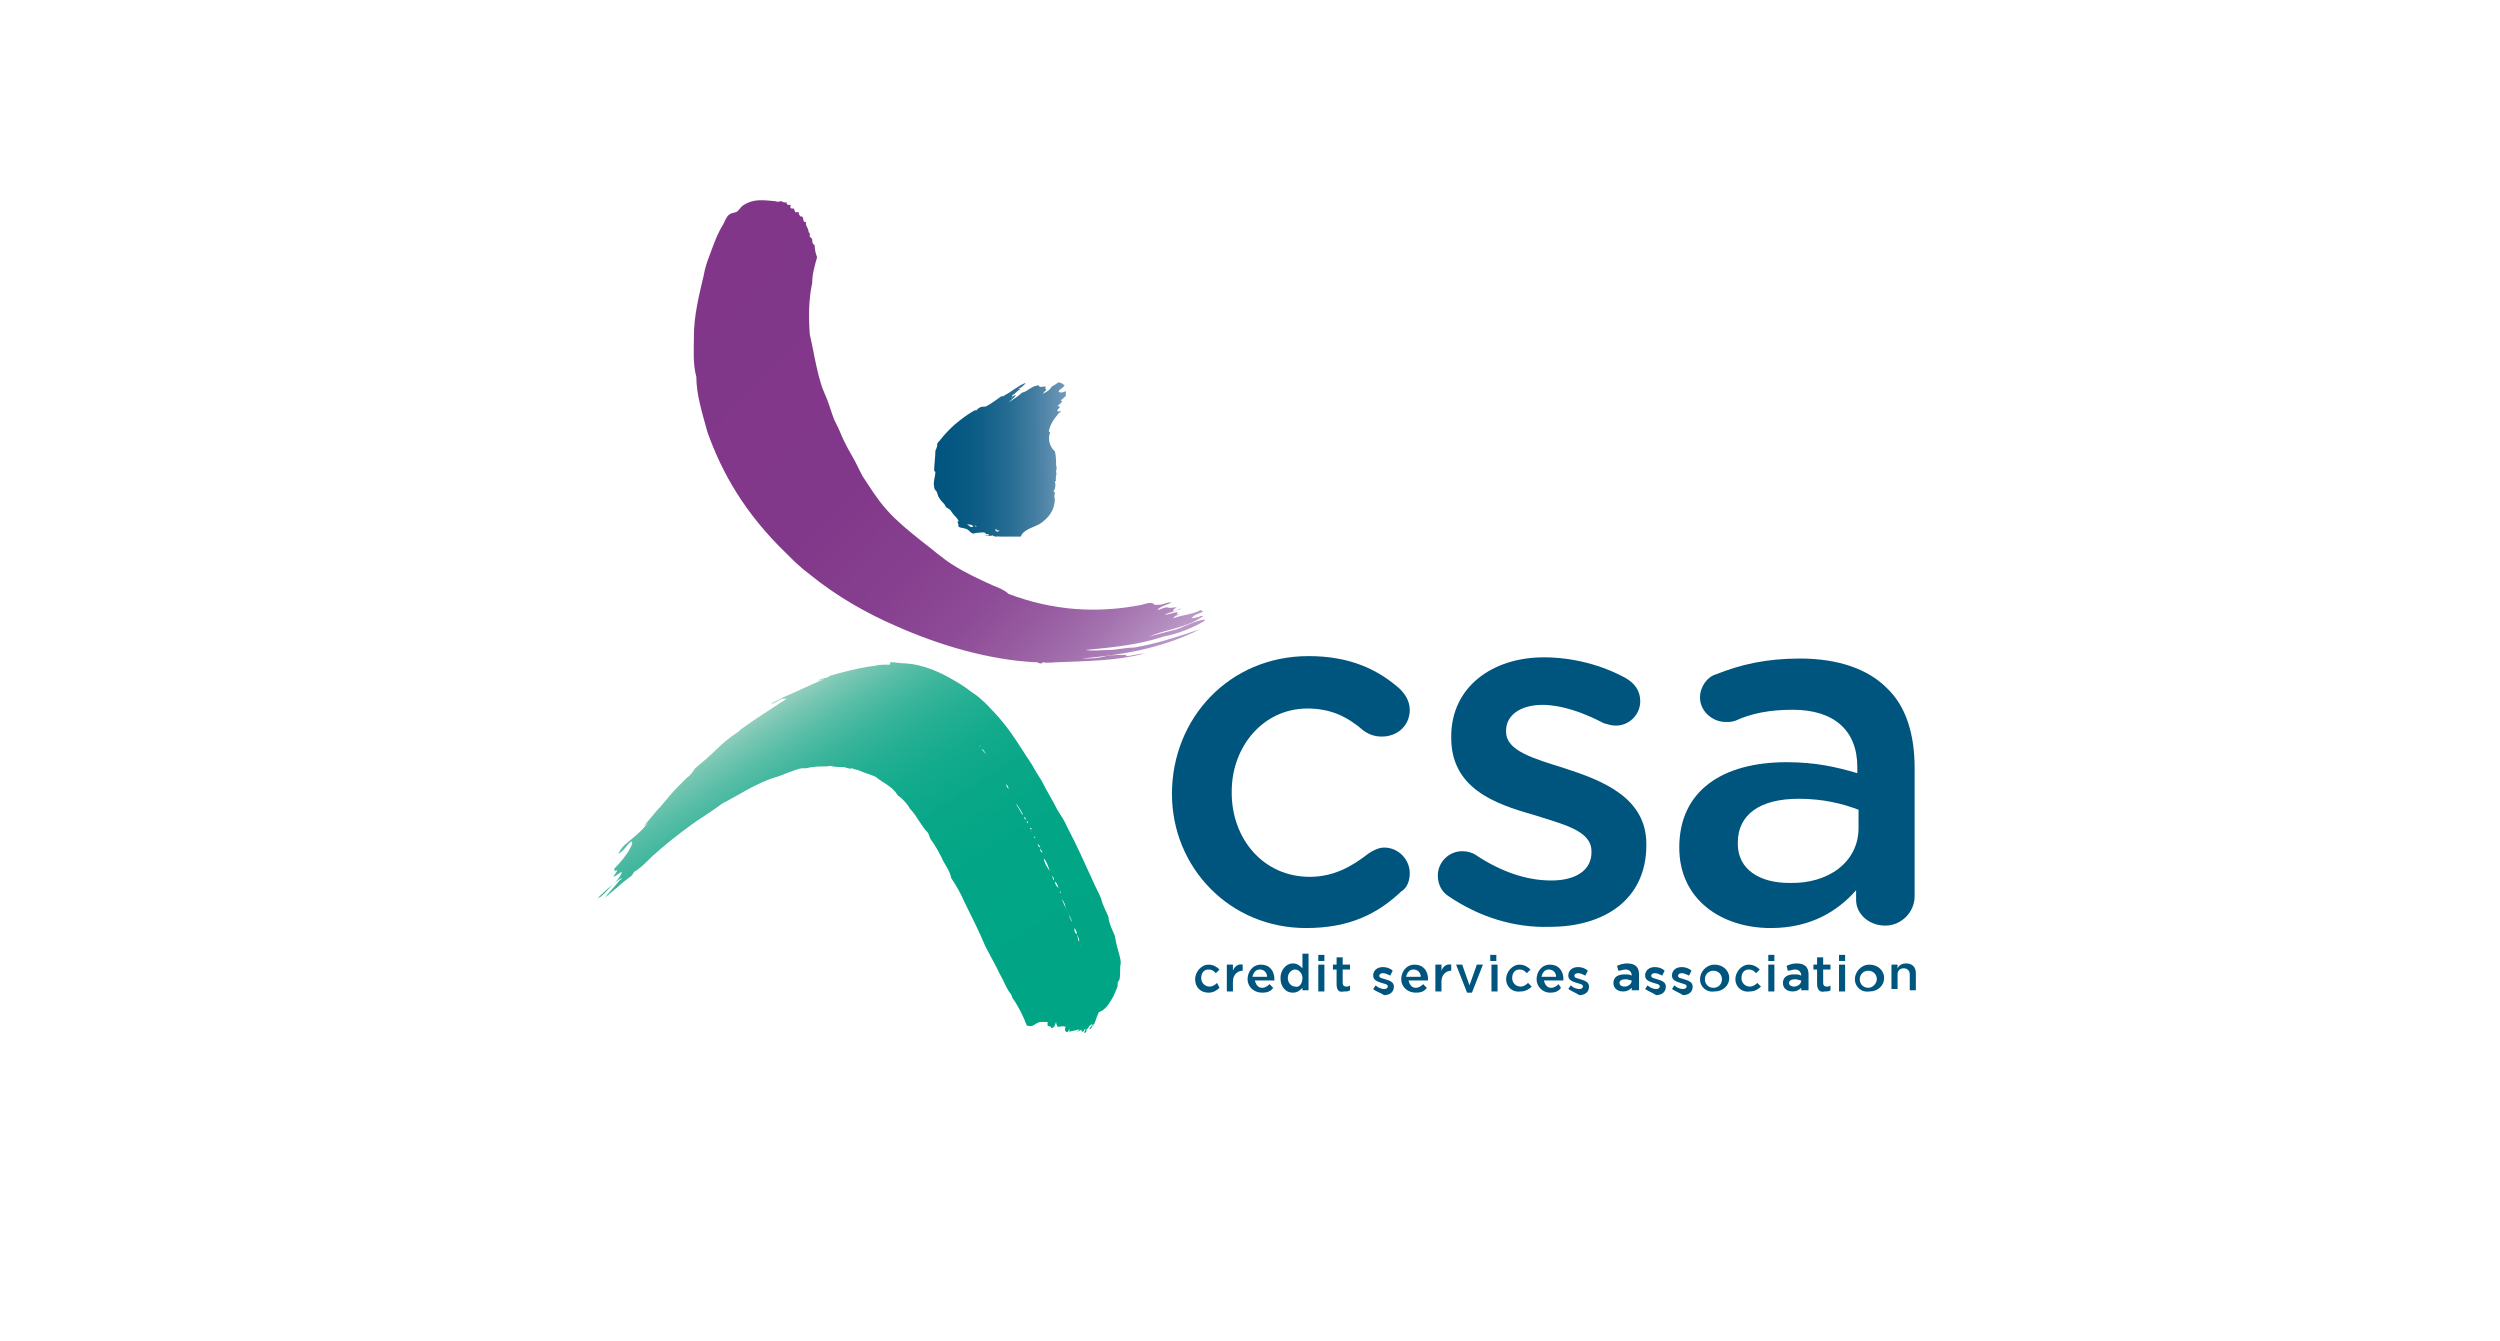 <?xml version="1.0" encoding="utf-8"?>
<!-- Generator: Adobe Illustrator 22.1.0, SVG Export Plug-In . SVG Version: 6.00 Build 0)  -->
<svg version="1.1" id="Layer_1" xmlns="http://www.w3.org/2000/svg" xmlns:xlink="http://www.w3.org/1999/xlink" x="0px" y="0px"
	 viewBox="0 0 205 110" style="enable-background:new 0 0 205 110;" xml:space="preserve">
<style type="text/css">
	.st0{fill:#00557F;}
	.st1{clip-path:url(#SVGID_2_);fill:url(#SVGID_3_);}
	.st2{clip-path:url(#SVGID_5_);fill:url(#SVGID_6_);}
	.st3{clip-path:url(#SVGID_8_);fill:url(#SVGID_9_);}
</style>
<path class="st0" d="M96.1,65.1L96.1,65.1c0-6.2,4.7-11.3,11.2-11.3c3.4,0,5.7,1.1,7.5,2.7c0.3,0.3,0.8,0.9,0.8,1.7
	c0,1.3-1,2.2-2.3,2.2c-0.6,0-1.1-0.2-1.5-0.5c-1.3-1.1-2.6-1.8-4.6-1.8c-3.6,0-6.2,3.1-6.2,6.8V65c0,3.8,2.6,6.9,6.4,6.9
	c1.9,0,3.4-0.8,4.8-1.9c0.3-0.2,0.8-0.5,1.3-0.5c1.2,0,2.1,1,2.1,2.1c0,0.6-0.2,1.2-0.7,1.5c-1.9,1.8-4.2,3-7.8,3
	C100.8,76.1,96.1,71.1,96.1,65.1"/>
<path class="st0" d="M118.8,73.5c-0.5-0.3-0.9-0.9-0.9-1.7c0-1.1,0.9-2,2-2c0.4,0,0.8,0.1,1.1,0.3c2.1,1.4,4.2,2.1,6.2,2.1
	c2.1,0,3.3-0.9,3.3-2.3v-0.1c0-1.7-2.3-2.2-4.8-3c-3.2-0.9-6.7-2.2-6.7-6.3v-0.1c0-4.1,3.4-6.5,7.6-6.5c2.3,0,4.7,0.6,6.7,1.7
	c0.7,0.4,1.2,1,1.2,1.9c0,1.1-0.9,2-2,2c-0.4,0-0.6-0.1-1-0.2c-1.7-0.9-3.5-1.5-5-1.5c-1.9,0-3,0.9-3,2.1V60c0,1.6,2.3,2.2,4.8,3
	c3.1,1,6.7,2.4,6.7,6.2v0.1c0,4.5-3.5,6.7-7.9,6.7C124.2,76.1,121.3,75.2,118.8,73.5"/>
<path class="st0" d="M137.7,69.5L137.7,69.5c0-4.7,3.6-7,8.8-7c2.4,0,4.1,0.4,5.8,0.9v-0.5c0-3-1.9-4.7-5.3-4.7
	c-1.9,0-3.4,0.3-4.7,0.9c-0.3,0.1-0.5,0.1-0.8,0.1c-1.1,0-2.1-0.9-2.1-2c0-0.9,0.6-1.7,1.3-1.9c2-0.8,4.1-1.3,6.9-1.3
	c3.2,0,5.6,0.9,7.1,2.4c1.6,1.5,2.3,3.8,2.3,6.6v10.5c0,1.3-1.1,2.4-2.4,2.4c-1.4,0-2.4-1-2.4-2.1V73c-1.5,1.7-3.7,3.1-7,3.1
	C141.2,76.1,137.7,73.8,137.7,69.5 M152.4,67.9v-1.5c-1.3-0.5-2.9-0.9-4.9-0.9c-3.2,0-5,1.3-5,3.6v0.1c0,2.1,1.8,3.2,4.2,3.2
	C149.9,72.5,152.4,70.7,152.4,67.9"/>
<g>
	<defs>
		<path id="SVGID_1_" d="M61,16.8c-0.2,0.1-0.3,0.3-0.5,0.5c-0.2,0.2-0.5,0.1-0.7,0.3c-0.2,0.1-0.4,0.6-0.5,0.8
			c-0.5,0.8-0.8,1.7-1.1,2.5c-0.2,0.5-0.4,1.1-0.5,1.7c-0.4,1.7-0.8,3.3-0.8,5c0,1.1-0.1,2.2,0.2,3.3c0,1.5,0.5,3,0.9,4.5
			c1.2,3.4,3.1,6.7,6.4,9.9c0.7,0.7,1.2,1.2,2,1.8c2.2,1.8,4.7,3.2,7,4.2c3.8,1.7,7.8,2.8,11.4,3c0,0,0,0,0.1,0c0,0,0,0,0.1,0
			c0.1,0,0.2,0.1,0.3,0.1c0.1,0,0.2,0,0.2-0.1c0.4,0.1,0.9,0,1.3,0c2.3-0.1,4.7-0.1,7-0.7c-0.5,0-1,0.2-1.5,0.2c0,0,0.1-0.1,0.1-0.1
			c-0.6,0-1.1,0-1.7,0.1C90,54,89.3,54,88.7,54c3.3-0.3,6.5-0.8,9.7-2.4c-1.8,0.6-3.6,1.2-5.4,1.5c-0.7,0-1.5,0.2-2.1,0.2
			c-0.6,0-1.2,0.1-1.9,0c2.1-0.2,4.3-0.4,6.4-1.1c1.1-0.2,2.4-0.7,3.4-1.3c-0.1,0,0-0.1,0-0.1c-0.8,0.1-1.5,0.5-2.3,0.8
			c-0.8,0.2-1.5,0.4-2.3,0.6c1.4-0.6,3.1-0.7,4.5-1.7c-0.1,0-0.3,0-0.4,0.1c-0.2,0-0.4,0.1-0.6,0.1c0.3-0.4,0.6-0.3,1-0.6
			c0,0-0.1,0-0.1,0c-0.1,0-0.1,0-0.1-0.1c-0.7,0.4-1.5,0.4-2.3,0.7c0.1-0.2,0.4-0.3,0.6-0.3c0,0-0.1,0-0.1,0c-0.1,0-0.1,0-0.2,0
			c0-0.1,0.1-0.2,0.1-0.2c-0.4,0-0.7,0.2-1.1,0.2c0.4-0.2,1-0.3,1.4-0.5c-0.2,0-0.4,0.2-0.7,0.2c0-0.2,0.2-0.2,0.3-0.3
			c-0.3,0-0.5,0.1-0.8,0c-0.3,0-0.5,0.2-0.8,0.2c0.3-0.3,0.8-0.4,1.2-0.6c-0.2,0-0.4,0-0.6,0.1c-0.3,0.1-0.5,0.1-0.8,0.1
			c-0.3-0.3-0.7-0.1-1.1,0c-3.6,0.7-7.2,0.5-10.9-0.9c-0.3-0.3-0.8-0.5-1.3-0.7c-1.1-0.5-2.2-1-3.3-1.7c-0.8-0.5-1.7-1.3-2.5-1.9
			c-1-0.8-2-1.6-2.9-2.6c-0.8-0.9-1.4-1.9-2-2.8c-0.2-0.4-0.4-0.8-0.6-1.2c-0.4-0.7-0.8-1.4-1.1-2.1c-0.2-0.5-0.4-0.9-0.6-1.3
			c-0.2-0.5-0.4-1.2-0.6-1.7c-0.2-0.5-0.4-0.9-0.5-1.3c-0.4-1.3-0.6-2.7-0.9-4c-0.1-1.4-0.1-2.8,0.2-4.2c0-0.7,0.2-1.4,0.4-2.1
			c-0.1-0.3-0.2-0.6-0.2-1c-0.2-0.1-0.2-0.3-0.2-0.5c-0.1-0.1-0.1-0.1-0.2-0.2c0-0.1,0-0.2,0-0.3c-0.1,0-0.1-0.1-0.1-0.1
			c0-0.3-0.3-0.5-0.2-0.8c-0.3,0.1-0.2-0.4-0.3-0.4c0-0.1-0.2,0-0.2-0.1c-0.1-0.1-0.1-0.2-0.1-0.3c-0.1,0-0.2,0-0.3,0
			c0-0.1-0.1-0.2-0.1-0.3c0,0-0.1,0-0.1,0c0,0-0.1,0-0.1,0c-0.2-0.1,0-0.2-0.1-0.3c0,0-0.1,0-0.1,0c-0.1,0-0.2,0-0.2-0.2
			c0,0-0.1,0-0.1,0c-0.1,0-0.2,0-0.3-0.1c-0.2,0-0.3,0.1-0.5,0C62.5,16.4,61.8,16.3,61,16.8"/>
	</defs>
	<clipPath id="SVGID_2_">
		<use xlink:href="#SVGID_1_"  style="overflow:visible;"/>
	</clipPath>
	
		<linearGradient id="SVGID_3_" gradientUnits="userSpaceOnUse" x1="-307.749" y1="975.562" x2="-306.946" y2="975.562" gradientTransform="matrix(-46.345 -44.268 41.902 -43.869 -55044.391 29227.144)">
		<stop  offset="0" style="stop-color:#B997C6"/>
		<stop  offset="1.840490e-02" style="stop-color:#B997C6"/>
		<stop  offset="4.193790e-02" style="stop-color:#B38CBF"/>
		<stop  offset="0.111" style="stop-color:#A371AE"/>
		<stop  offset="0.19" style="stop-color:#975BA0"/>
		<stop  offset="0.282" style="stop-color:#8D4A96"/>
		<stop  offset="0.396" style="stop-color:#863F8E"/>
		<stop  offset="0.556" style="stop-color:#82388A"/>
		<stop  offset="1" style="stop-color:#813689"/>
	</linearGradient>
	<polygon class="st1" points="117.9,34.5 76.8,-4.7 37.7,36.3 78.7,75.5 	"/>
</g>
<g>
	<defs>
		<path id="SVGID_4_" d="M81.8,43.5c0-0.1-0.1-0.1-0.1-0.1C81.7,43.3,81.8,43.4,81.8,43.5c0.1,0,0.1,0,0.2,0c-0.1,0-0.1,0.1-0.2,0.1
			c-0.1,0-0.2-0.1-0.2-0.2C81.7,43.4,81.7,43.5,81.8,43.5C81.8,43.5,81.8,43.5,81.8,43.5 M79.9,43.1c0.1,0,0.1,0,0.2,0.1
			c0,0,0,0,0,0C80,43.2,79.9,43.1,79.9,43.1 M79.3,43c0.1,0,0.5,0,0.5,0.2c0,0-0.1,0-0.1,0C79.6,43.3,79.5,43.1,79.3,43 M86.6,31.5
			c-0.1,0-0.1,0.1-0.2,0.1c-0.2,0.1-0.2,0.2-0.3,0.3c-0.2,0.2-0.4,0.3-0.6,0.4c0.1-0.1,0.1-0.2,0.3-0.3c-0.1-0.1-0.1-0.3,0-0.3
			c-0.1,0-0.1,0-0.2,0c-0.2,0-0.4,0.1-0.4-0.1c-0.6,0-0.9,0.5-1.4,0.6c-0.3,0.3-0.8,0.6-1.1,0.8c0.2-0.2,0.5-0.4,0.6-0.6
			c-0.2,0-0.3,0.2-0.4,0.3c0-0.1,0.2-0.1,0.1-0.3c0.3-0.1,0.4-0.4,0.7-0.5c0,0-0.1,0-0.1,0c0,0-0.1,0-0.1,0c0.2-0.1,0.5-0.3,0.6-0.5
			c-0.6,0.2-1.1,0.7-1.7,1c-0.1,0.1-0.2,0.1-0.3,0.1c-0.3,0.2-0.8,0.6-1.2,0.8c-0.2,0.1-0.4,0-0.5,0.1c-0.1,0-0.3,0.2-0.4,0.3
			c0,0,0,0,0-0.1c-0.9,0.5-1.9,1.3-2.5,2c-0.2,0.2-0.4,0.5-0.6,0.7c-0.1,0.1,0,0.3-0.1,0.4c0,0.1-0.1,0.2-0.1,0.3
			c0,0.5-0.1,1.1-0.1,1.6c0,0,0,0,0.1,0.1c0,0.4-0.2,0.8-0.1,1.2c0,0.2,0.1,0.3,0.2,0.4c0.1,0.2,0.1,0.4,0.2,0.5
			c0.1,0.2,0.3,0.4,0.4,0.5c0.1,0.1,0.1,0.2,0.2,0.3c0.1,0.1,0.2,0.1,0.3,0.2c0.1,0.1,0.2,0.3,0.3,0.4c0.1,0.1,0.3,0.3,0.4,0.5
			c0,0.1,0,0-0.1,0.1c0.1,0.1,0.1,0.3,0.1,0.4c0.2,0.1,0.5,0.1,0.7,0.2c0.2,0.1,0.4,0.5,0.7,0.3c0.3,0,0.6-0.1,0.8,0
			c0,0.2,0.3,0,0.3,0.2c-0.2,0-0.4,0-0.5,0c0.2,0,0.5,0.1,0.8,0c0.1,0.1,0.2,0.1,0.4,0.1c0.1,0,0-0.1,0-0.1c0.1,0.1,0.2,0.2,0.3,0.3
			c0.2,0,0.3,0,0.5,0c0-0.1-0.3-0.1-0.4-0.1c0.1,0-0.1-0.1,0-0.1c0.1,0,0.1,0,0.2,0c0.1,0,0.1,0.1,0.1,0c0.1,0,0.1,0,0.2,0
			c0,0.1,0.1,0.1,0.1,0.2c0,0-0.1,0-0.1,0c0,0,0,0-0.1,0c0.1,0.1,0.1,0,0.2,0c0.2,0.1,0.2,0.2,0.4,0.1c0,0-0.1,0-0.1,0
			c0.1,0,0.2,0,0.2-0.1c0,0-0.1,0-0.1,0c0.1-0.1,0.4-0.2,0.5-0.2c0,0,0.1-0.2,0.1-0.2c0.3-0.4,1-0.6,1.4-0.8
			c0.8-0.5,1.3-1.2,1.3-2.1c-0.1-0.2,0-0.4,0-0.5c0-0.1-0.1,0-0.1-0.1c0.1-0.2,0.2-0.5,0.1-0.8c0,0,0,0,0.1-0.1
			c-0.1-0.3,0.1-0.5,0-0.7c0-0.2,0.1-0.4,0-0.5c0-0.4,0-0.8-0.1-1.2c-0.4-0.3-0.6-1-0.4-1.5c0,0,0-0.1-0.1-0.1
			c0.1-0.6,0.4-1,0.8-1.5c0.1-0.1,0.2-0.1,0.2-0.2c-0.1,0-0.2,0.1-0.3,0c0-0.1,0.1-0.2,0.2-0.3c0-0.1-0.1-0.1-0.2-0.1
			c0.1-0.1,0.3-0.2,0.4-0.4c0,0-0.1,0-0.1-0.1c0.2-0.1,0.3-0.3,0.5-0.4c0-0.1-0.1,0-0.1-0.1c0.1-0.1,0.2-0.2,0.2-0.3
			c-0.3,0.1-0.6,0.3-0.8,0.1c0.1-0.2,0.4-0.3,0.5-0.5C86.8,31.2,86.7,31.4,86.6,31.5"/>
	</defs>
	<clipPath id="SVGID_5_">
		<use xlink:href="#SVGID_4_"  style="overflow:visible;"/>
	</clipPath>
	
		<linearGradient id="SVGID_6_" gradientUnits="userSpaceOnUse" x1="-304.822" y1="1003.933" x2="-304.02" y2="1003.933" gradientTransform="matrix(13.72 -4.390460e-02 -4.390460e-02 -13.72 4302.686 13798.326)">
		<stop  offset="0" style="stop-color:#00557F"/>
		<stop  offset="0.181" style="stop-color:#045881"/>
		<stop  offset="0.368" style="stop-color:#115F88"/>
		<stop  offset="0.558" style="stop-color:#256C92"/>
		<stop  offset="0.75" style="stop-color:#427DA1"/>
		<stop  offset="0.943" style="stop-color:#6793B4"/>
		<stop  offset="1" style="stop-color:#749BBB"/>
	</linearGradient>
	<polygon class="st2" points="76.3,31.1 87.4,31.1 87.4,44 76.3,44 	"/>
</g>
<g>
	<defs>
		<path id="SVGID_7_" d="M88.6,77.5C88.6,77.5,88.6,77.5,88.6,77.5C88.6,77.6,88.6,77.6,88.6,77.5C88.6,77.6,88.5,77.5,88.6,77.5
			 M88.3,76.6c0.1,0.2,0.2,0.4,0.2,0.6C88.4,77.2,88.4,76.9,88.3,76.6 M88.1,76.1c0.1,0.1,0.2,0.3,0.2,0.5
			C88.1,76.5,88.1,76.3,88.1,76.1 M87.7,75.2c0-0.1,0-0.1,0-0.1c-0.2-0.4-0.4-0.8-0.6-1.3c0.1,0,0.1,0.2,0.2,0.3
			c0.1,0.6,0.5,1,0.6,1.5C87.8,75.5,87.8,75.3,87.7,75.2 M86.9,73.1c0.1,0,0.1,0.1,0.1,0.1C86.9,73.2,86.9,73.2,86.9,73.1
			 M86.5,72.3c0.2,0.1,0.2,0.3,0.3,0.5C86.6,72.7,86.5,72.4,86.5,72.3 M86,71.3c-0.2-0.3-0.4-0.6-0.4-0.9c0.3,0.3,0.4,0.9,0.6,1.3
			c0.1,0.2,0.3,0.3,0.2,0.5C86.3,71.9,86.2,71.6,86,71.3 M85.3,69.6c0.1,0.1,0.1,0.2,0.2,0.3C85.3,69.9,85.3,69.7,85.3,69.6
			 M85.1,69.2c0,0,0.2,0.2,0.2,0.3C85.1,69.4,85.1,69.3,85.1,69.2 M84.8,68.6c0.1,0,0.1,0.1,0.1,0.1C84.8,68.7,84.8,68.7,84.8,68.6
			 M84.5,68.2C84.6,68.1,84.6,68.2,84.5,68.2C84.5,68.3,84.6,68.2,84.5,68.2 M84.5,67.9c0.1,0,0.1,0.1,0.1,0.1
			C84.5,68,84.4,68,84.5,67.9 M84.2,67.3c0,0,0.1,0.1,0.1,0.2C84.2,67.5,84.2,67.4,84.2,67.3 M84,67c0.1,0,0.1,0.1,0.1,0.2
			C84,67.2,84,67.1,84,67 M83.6,66.4c-0.1-0.2-0.2-0.3-0.3-0.5c0.3,0.3,0.4,0.6,0.6,0.9C83.8,66.8,83.7,66.6,83.6,66.4 M82.5,64.3
			c0.1,0.1,0.2,0.2,0.2,0.4C82.6,64.6,82.5,64.4,82.5,64.3 M80.5,61.4c0.2,0.1,0.2,0.3,0.4,0.4C80.8,61.8,80.6,61.6,80.5,61.4
			 M80.3,61.2C80.4,61.2,80.4,61.2,80.3,61.2C80.4,61.1,80.5,61.2,80.3,61.2C80.4,61.2,80.4,61.2,80.3,61.2
			C80.4,61.2,80.4,61.2,80.3,61.2 M72.9,54.5c-0.4,0-0.8,0-1.2,0.1c-0.9,0.1-1.7,0.3-2.5,0.5c-0.4,0.1-0.8,0.2-1.1,0.3
			c-0.2,0.1-0.3,0.2-0.5,0.2c-0.2,0.1-0.4,0.1-0.5,0.2c0.2,0,0.4-0.1,0.5-0.1c-1.1,0.4-2.2,1-3.2,1.4c-0.4,0.2-0.8,0.4-1.2,0.6
			c0.5,0,0.7-0.5,1.3-0.4c-1.2,0.8-2.5,1.6-3.6,2.4c-0.2,0.1-0.3,0.3-0.5,0.4c-0.6,0.4-1.1,0.8-1.6,1.3C58.2,62,57.6,62.5,57,63
			c-0.2,0.3-0.4,0.6-0.7,0.8c-0.2,0.2-0.5,0.5-0.7,0.7c-0.5,0.5-0.9,1-1.4,1.6c-0.5,0.5-0.9,1.1-1.4,1.6c0.1,0,0.2-0.2,0.3-0.2
			c-0.5,0.7-1.2,1.2-1.9,1.8c-0.2,0.2-0.4,0.5-0.5,0.7c0.5-0.2,0.7-0.8,1.1-1c0.1,0.1,0,0.3-0.1,0.5c-0.3,0.6-0.8,1.2-1.3,1.7
			c0,0.1-0.1,0.1,0,0.2c0,0,0.1,0,0.1,0c0,0,0.1-0.1,0.1,0c-0.1,0.2-0.2,0.3-0.3,0.5c0.3-0.1,0.4-0.3,0.7-0.4
			c-0.2,0.6-0.7,1-1.2,1.4c-0.3,0.3-0.7,0.6-0.9,0.9c0.1-0.2,0.3-0.2,0.4-0.3c0.6-0.5,1-1.2,1.7-1.5c0,0.1-0.1,0.1-0.2,0.2
			c-0.4,0.5-0.8,0.9-1.2,1.4c0.4-0.3,0.7-0.6,1.1-0.9c0.3-0.3,0.7-0.6,1.1-0.9c0.1-0.1,0.1-0.2,0.2-0.3c0.1-0.1,0.2-0.1,0.3-0.2
			c0.4-0.3,0.8-0.7,1.2-1.1c1-0.9,2-1.7,3.1-2.5c0.8-0.6,1.7-1.1,2.6-1.8c1.4-0.7,2.8-1.7,4.5-2.2c0.3-0.1,0.6-0.2,0.8-0.3
			c0.3-0.1,1-0.4,1.3-0.4c0,0,0.1,0,0.1,0c0,0,0.1,0,0.1,0c0.2,0,0.4-0.1,0.7-0.1c0.5-0.1,1,0,1.4-0.1c0.3,0.1,0.7,0.1,1,0.1
			c0.3,0,0.5,0.2,0.8,0.1c0.1,0.1,0.4,0.1,0.6,0.2c0.4,0.2,0.9,0.3,1.3,0.5c0.6,0.5,1.4,0.8,1.8,1.5c0.4,0.3,0.8,0.7,1,1.1
			c0.6,0.6,0.9,1.4,1.5,2c0.1,0.2,0.1,0.3,0.2,0.5c0.3,0.4,0.6,0.9,0.9,1.5c0.2,0.5,0.7,1.1,0.8,1.7c0.4,0.6,0.8,1.3,1.1,2
			c0.6,1.2,1.2,2.4,1.7,3.6c0.3,0.6,0.6,1.1,0.9,1.7c0.1,0.2,0.2,0.4,0.3,0.6c0.3,0.5,0.5,1.1,0.8,1.5c0.1,0.1,0.2,0.3,0.2,0.4
			c0.5,0.7,0.9,1.5,1.2,2.3c0.1,0,0.3,0.1,0.5,0c0.2-0.1,0.4-0.3,0.7-0.3c0.1,0,0.1,0,0.2,0c0.1,0,0.2,0,0.3,0c0,0.1,0,0.2,0,0.3
			c0.1,0.1,0.3,0,0.3,0.2c0.3,0,0.3-0.3,0.4-0.5c0,0.2,0.1,0.3,0.1,0.4c0.3,0,0.4-0.1,0.7,0c-0.1,0.1-0.1,0.3,0,0.4
			c0.2,0.1,0.2-0.1,0.3-0.2c0.1,0-0.1,0.1,0,0.2c0.3-0.1,0.6-0.1,0.8-0.2c0,0.1-0.2,0.2-0.3,0.2c0.2,0,0.4-0.1,0.5-0.2
			c0,0-0.1,0.2,0.1,0.2c0.1,0,0.1-0.3,0.2-0.2c0,0.1-0.1,0.2-0.1,0.3c0.2,0,0.2-0.2,0.2-0.3c0.2-0.1,0.2-0.4,0.5-0.4
			c-0.1,0.1-0.2,0.3-0.3,0.4c0.3,0,0.2-0.4,0.4-0.4c0,0.1-0.1,0.2-0.2,0.3c0.3-0.3,0.4-0.9,0.6-1.3c0.6-0.2,0.9-0.8,1.2-1.3
			c0.1-0.2,0.2-0.5,0.3-0.7c0.1-0.2,0-0.4,0.1-0.5c0-0.1,0.1-0.1,0.1-0.2c0.1-0.4,0-0.9,0.1-1.3c0-0.5-0.2-0.9-0.3-1.4
			c-0.1-0.3-0.1-0.5-0.2-0.9c-0.1-0.2-0.2-0.5-0.3-0.7c-0.1-0.3-0.2-0.5-0.2-0.8c-0.2-0.5-0.5-1-0.6-1.5c-0.2-0.5-0.5-1-0.7-1.5
			c-0.7-1.5-1.3-2.9-2.1-4.4c-0.2-0.5-0.5-0.9-0.8-1.4c-0.4-0.8-0.9-1.6-1.3-2.4c-0.2-0.3-0.3-0.5-0.5-0.8c-0.3-0.6-0.7-1.1-1-1.6
			c-0.7-1.1-1.3-2-2.2-3c-0.4-0.4-0.8-0.9-1.3-1.3c-0.2-0.2-0.5-0.4-0.8-0.6c-0.5-0.4-1-0.7-1.7-1.1c-0.9-0.5-2.2-1.1-3.6-1.2
			c-0.5,0-0.9-0.1-1.3-0.1C73,54.5,73,54.5,72.9,54.5"/>
	</defs>
	<clipPath id="SVGID_8_">
		<use xlink:href="#SVGID_7_"  style="overflow:visible;"/>
	</clipPath>
	
		<linearGradient id="SVGID_9_" gradientUnits="userSpaceOnUse" x1="-319.875" y1="976.264" x2="-319.072" y2="976.264" gradientTransform="matrix(24.559 38.439 38.439 -24.559 -29607.973 36329.484)">
		<stop  offset="0" style="stop-color:#9FD1C2"/>
		<stop  offset="5.179041e-03" style="stop-color:#9BD0C0"/>
		<stop  offset="5.360689e-02" style="stop-color:#76C6B2"/>
		<stop  offset="0.107" style="stop-color:#57BDA6"/>
		<stop  offset="0.167" style="stop-color:#3BB59C"/>
		<stop  offset="0.235" style="stop-color:#25AF93"/>
		<stop  offset="0.315" style="stop-color:#14AB8D"/>
		<stop  offset="0.413" style="stop-color:#09A788"/>
		<stop  offset="0.55" style="stop-color:#02A686"/>
		<stop  offset="0.932" style="stop-color:#00A585"/>
		<stop  offset="1" style="stop-color:#00A585"/>
	</linearGradient>
	<polygon class="st3" points="79.6,35.1 105.7,75.9 61.6,104 35.6,63.2 	"/>
</g>
<path class="st0" d="M98,80.3L98,80.3c0-0.6,0.5-1.2,1.1-1.2c0.4,0,0.7,0.2,0.9,0.4l-0.3,0.3c-0.2-0.2-0.3-0.3-0.6-0.3
	c-0.4,0-0.6,0.3-0.6,0.7v0c0,0.4,0.3,0.7,0.7,0.7c0.2,0,0.4-0.1,0.6-0.3L100,81c-0.2,0.2-0.5,0.4-0.9,0.4C98.4,81.4,98,80.9,98,80.3
	"/>
<path class="st0" d="M100.6,79.1h0.5v0.5c0.1-0.3,0.4-0.6,0.8-0.5v0.5h0c-0.4,0-0.8,0.3-0.8,0.9v0.8h-0.5V79.1z"/>
<path class="st0" d="M102.3,80.3L102.3,80.3c0-0.6,0.4-1.2,1.1-1.2c0.7,0,1.1,0.5,1.1,1.2c0,0,0,0.1,0,0.1h-1.6
	c0.1,0.4,0.3,0.6,0.6,0.6c0.2,0,0.4-0.1,0.6-0.3l0.3,0.3c-0.2,0.3-0.5,0.4-0.9,0.4C102.8,81.4,102.3,80.9,102.3,80.3 M103.9,80.1
	c0-0.3-0.2-0.6-0.6-0.6c-0.3,0-0.5,0.2-0.6,0.6H103.9z"/>
<path class="st0" d="M105,80.2L105,80.2c0-0.7,0.5-1.2,1-1.2c0.4,0,0.6,0.2,0.8,0.4v-1.2h0.5v3h-0.5V81c-0.2,0.2-0.4,0.4-0.8,0.4
	C105.5,81.4,105,81,105,80.2 M106.8,80.2L106.8,80.2c0-0.4-0.3-0.7-0.6-0.7c-0.3,0-0.6,0.3-0.6,0.7v0c0,0.4,0.3,0.7,0.6,0.7
	C106.5,81,106.8,80.7,106.8,80.2"/>
<path class="st0" d="M108.1,78.3h0.5v0.5h-0.5V78.3z M108.1,79.1h0.5v2.2h-0.5V79.1z"/>
<path class="st0" d="M109.6,80.7v-1.2h-0.3v-0.4h0.3v-0.6h0.5v0.6h0.6v0.4h-0.6v1.1c0,0.2,0.1,0.3,0.3,0.3c0.1,0,0.2,0,0.3-0.1v0.4
	c-0.1,0.1-0.3,0.1-0.5,0.1C109.8,81.4,109.6,81.2,109.6,80.7"/>
<path class="st0" d="M112.6,81.1l0.2-0.3c0.2,0.2,0.5,0.3,0.7,0.3c0.2,0,0.3-0.1,0.3-0.2v0c0-0.2-0.2-0.2-0.5-0.3
	c-0.3-0.1-0.7-0.2-0.7-0.6v0c0-0.4,0.3-0.7,0.8-0.7c0.3,0,0.6,0.1,0.8,0.3l-0.2,0.4c-0.2-0.1-0.4-0.2-0.6-0.2
	c-0.2,0-0.3,0.1-0.3,0.2v0c0,0.2,0.2,0.2,0.5,0.3c0.3,0.1,0.7,0.2,0.7,0.6v0c0,0.5-0.4,0.7-0.8,0.7
	C113.2,81.4,112.8,81.3,112.6,81.1"/>
<path class="st0" d="M114.9,80.3L114.9,80.3c0-0.6,0.4-1.2,1.1-1.2c0.7,0,1.1,0.5,1.1,1.2c0,0,0,0.1,0,0.1h-1.6
	c0.1,0.4,0.3,0.6,0.6,0.6c0.2,0,0.4-0.1,0.6-0.3l0.3,0.3c-0.2,0.3-0.5,0.4-0.9,0.4C115.4,81.4,114.9,80.9,114.9,80.3 M116.5,80.1
	c0-0.3-0.2-0.6-0.6-0.6c-0.3,0-0.5,0.2-0.6,0.6H116.5z"/>
<path class="st0" d="M117.7,79.1h0.5v0.5c0.1-0.3,0.4-0.6,0.8-0.5v0.5h0c-0.4,0-0.8,0.3-0.8,0.9v0.8h-0.5V79.1z"/>
<polygon class="st0" points="119.4,79.1 119.9,79.1 120.5,80.8 121.1,79.1 121.6,79.1 120.7,81.4 120.3,81.4 "/>
<path class="st0" d="M122.2,78.3h0.5v0.5h-0.5V78.3z M122.3,79.1h0.5v2.2h-0.5V79.1z"/>
<path class="st0" d="M123.5,80.3L123.5,80.3c0-0.6,0.5-1.2,1.1-1.2c0.4,0,0.7,0.2,0.9,0.4l-0.3,0.3c-0.2-0.2-0.3-0.3-0.6-0.3
	c-0.4,0-0.6,0.3-0.6,0.7v0c0,0.4,0.3,0.7,0.7,0.7c0.2,0,0.4-0.1,0.6-0.3l0.3,0.3c-0.2,0.2-0.5,0.4-0.9,0.4
	C124,81.4,123.5,80.9,123.5,80.3"/>
<path class="st0" d="M126,80.3L126,80.3c0-0.6,0.4-1.2,1.1-1.2c0.7,0,1.1,0.5,1.1,1.2c0,0,0,0.1,0,0.1h-1.6c0.1,0.4,0.3,0.6,0.6,0.6
	c0.2,0,0.4-0.1,0.6-0.3L128,81c-0.2,0.3-0.5,0.4-0.9,0.4C126.5,81.4,126,80.9,126,80.3 M127.6,80.1c0-0.3-0.2-0.6-0.6-0.6
	c-0.3,0-0.5,0.2-0.6,0.6H127.6z"/>
<path class="st0" d="M128.6,81.1l0.2-0.3c0.2,0.2,0.5,0.3,0.7,0.3c0.2,0,0.3-0.1,0.3-0.2v0c0-0.2-0.2-0.2-0.5-0.3
	c-0.3-0.1-0.7-0.2-0.7-0.6v0c0-0.4,0.3-0.7,0.8-0.7c0.3,0,0.6,0.1,0.8,0.3l-0.2,0.4c-0.2-0.1-0.4-0.2-0.6-0.2
	c-0.2,0-0.3,0.1-0.3,0.2v0c0,0.2,0.2,0.2,0.5,0.3c0.3,0.1,0.7,0.2,0.7,0.6v0c0,0.5-0.4,0.7-0.8,0.7
	C129.2,81.4,128.9,81.3,128.6,81.1"/>
<path class="st0" d="M133.8,81.3v-0.3c-0.2,0.2-0.4,0.3-0.7,0.3c-0.4,0-0.8-0.2-0.8-0.7v0c0-0.5,0.4-0.7,0.9-0.7
	c0.3,0,0.4,0,0.6,0.1v0c0-0.3-0.2-0.5-0.5-0.5c-0.2,0-0.4,0.1-0.6,0.1l-0.1-0.4c0.2-0.1,0.5-0.2,0.8-0.2c0.7,0,1,0.3,1,0.9v1.3
	H133.8z M133.8,80.4c-0.1,0-0.3-0.1-0.5-0.1c-0.3,0-0.5,0.1-0.5,0.3v0c0,0.2,0.2,0.3,0.4,0.3c0.3,0,0.6-0.2,0.6-0.5V80.4z"/>
<path class="st0" d="M134.9,81.1l0.2-0.3c0.2,0.2,0.5,0.3,0.7,0.3c0.2,0,0.3-0.1,0.3-0.2v0c0-0.2-0.2-0.2-0.5-0.3
	c-0.3-0.1-0.7-0.2-0.7-0.6v0c0-0.4,0.3-0.7,0.8-0.7c0.3,0,0.6,0.1,0.8,0.3l-0.2,0.4c-0.2-0.1-0.4-0.2-0.6-0.2
	c-0.2,0-0.3,0.1-0.3,0.2v0c0,0.2,0.2,0.2,0.5,0.3c0.3,0.1,0.7,0.2,0.7,0.6v0c0,0.5-0.4,0.7-0.8,0.7
	C135.5,81.4,135.2,81.3,134.9,81.1"/>
<path class="st0" d="M137.1,81.1l0.2-0.3c0.2,0.2,0.5,0.3,0.7,0.3c0.2,0,0.3-0.1,0.3-0.2v0c0-0.2-0.2-0.2-0.5-0.3
	c-0.3-0.1-0.7-0.2-0.7-0.6v0c0-0.4,0.3-0.7,0.8-0.7c0.3,0,0.6,0.1,0.8,0.3l-0.2,0.4c-0.2-0.1-0.4-0.2-0.6-0.2
	c-0.2,0-0.3,0.1-0.3,0.2v0c0,0.2,0.2,0.2,0.5,0.3c0.3,0.1,0.7,0.2,0.7,0.6v0c0,0.5-0.4,0.7-0.8,0.7
	C137.7,81.4,137.4,81.3,137.1,81.1"/>
<path class="st0" d="M139.4,80.3L139.4,80.3c0-0.6,0.5-1.2,1.2-1.2c0.7,0,1.2,0.5,1.2,1.1v0c0,0.6-0.5,1.1-1.2,1.1
	C139.9,81.4,139.4,80.9,139.4,80.3 M141.2,80.3L141.2,80.3c0-0.4-0.3-0.7-0.7-0.7c-0.4,0-0.7,0.3-0.7,0.7v0c0,0.4,0.3,0.7,0.7,0.7
	C141,81,141.2,80.6,141.2,80.3"/>
<path class="st0" d="M142.3,80.3L142.3,80.3c0-0.6,0.5-1.2,1.1-1.2c0.4,0,0.7,0.2,0.9,0.4l-0.3,0.3c-0.2-0.2-0.3-0.3-0.6-0.3
	c-0.4,0-0.6,0.3-0.6,0.7v0c0,0.4,0.3,0.7,0.7,0.7c0.2,0,0.4-0.1,0.6-0.3l0.3,0.3c-0.2,0.2-0.5,0.4-0.9,0.4
	C142.8,81.4,142.3,80.9,142.3,80.3"/>
<path class="st0" d="M145,78.3h0.5v0.5H145V78.3z M145,79.1h0.5v2.2H145V79.1z"/>
<path class="st0" d="M147.7,81.3v-0.3c-0.2,0.2-0.4,0.3-0.7,0.3c-0.4,0-0.8-0.2-0.8-0.7v0c0-0.5,0.4-0.7,0.9-0.7
	c0.3,0,0.4,0,0.6,0.1v0c0-0.3-0.2-0.5-0.5-0.5c-0.2,0-0.4,0.1-0.6,0.1l-0.1-0.4c0.2-0.1,0.5-0.2,0.8-0.2c0.7,0,1,0.3,1,0.9v1.3
	H147.7z M147.7,80.4c-0.1,0-0.3-0.1-0.5-0.1c-0.3,0-0.5,0.1-0.5,0.3v0c0,0.2,0.2,0.3,0.4,0.3c0.3,0,0.6-0.2,0.6-0.5V80.4z"/>
<path class="st0" d="M149,80.7v-1.2h-0.3v-0.4h0.3v-0.6h0.5v0.6h0.6v0.4h-0.6v1.1c0,0.2,0.1,0.3,0.3,0.3c0.1,0,0.2,0,0.3-0.1v0.4
	c-0.1,0.1-0.3,0.1-0.5,0.1C149.3,81.4,149,81.2,149,80.7"/>
<path class="st0" d="M150.8,78.3h0.5v0.5h-0.5V78.3z M150.8,79.1h0.5v2.2h-0.5V79.1z"/>
<path class="st0" d="M152.1,80.3L152.1,80.3c0-0.6,0.5-1.2,1.2-1.2c0.7,0,1.2,0.5,1.2,1.1v0c0,0.6-0.5,1.1-1.2,1.1
	C152.6,81.4,152.1,80.9,152.1,80.3 M153.9,80.3L153.9,80.3c0-0.4-0.3-0.7-0.7-0.7c-0.4,0-0.7,0.3-0.7,0.7v0c0,0.4,0.3,0.7,0.7,0.7
	C153.6,81,153.9,80.6,153.9,80.3"/>
<path class="st0" d="M155.1,79.1h0.5v0.3c0.1-0.2,0.3-0.4,0.7-0.4c0.5,0,0.8,0.3,0.8,0.8v1.4h-0.5v-1.3c0-0.3-0.2-0.5-0.5-0.5
	c-0.3,0-0.5,0.2-0.5,0.5v1.2h-0.5V79.1z"/>
</svg>
